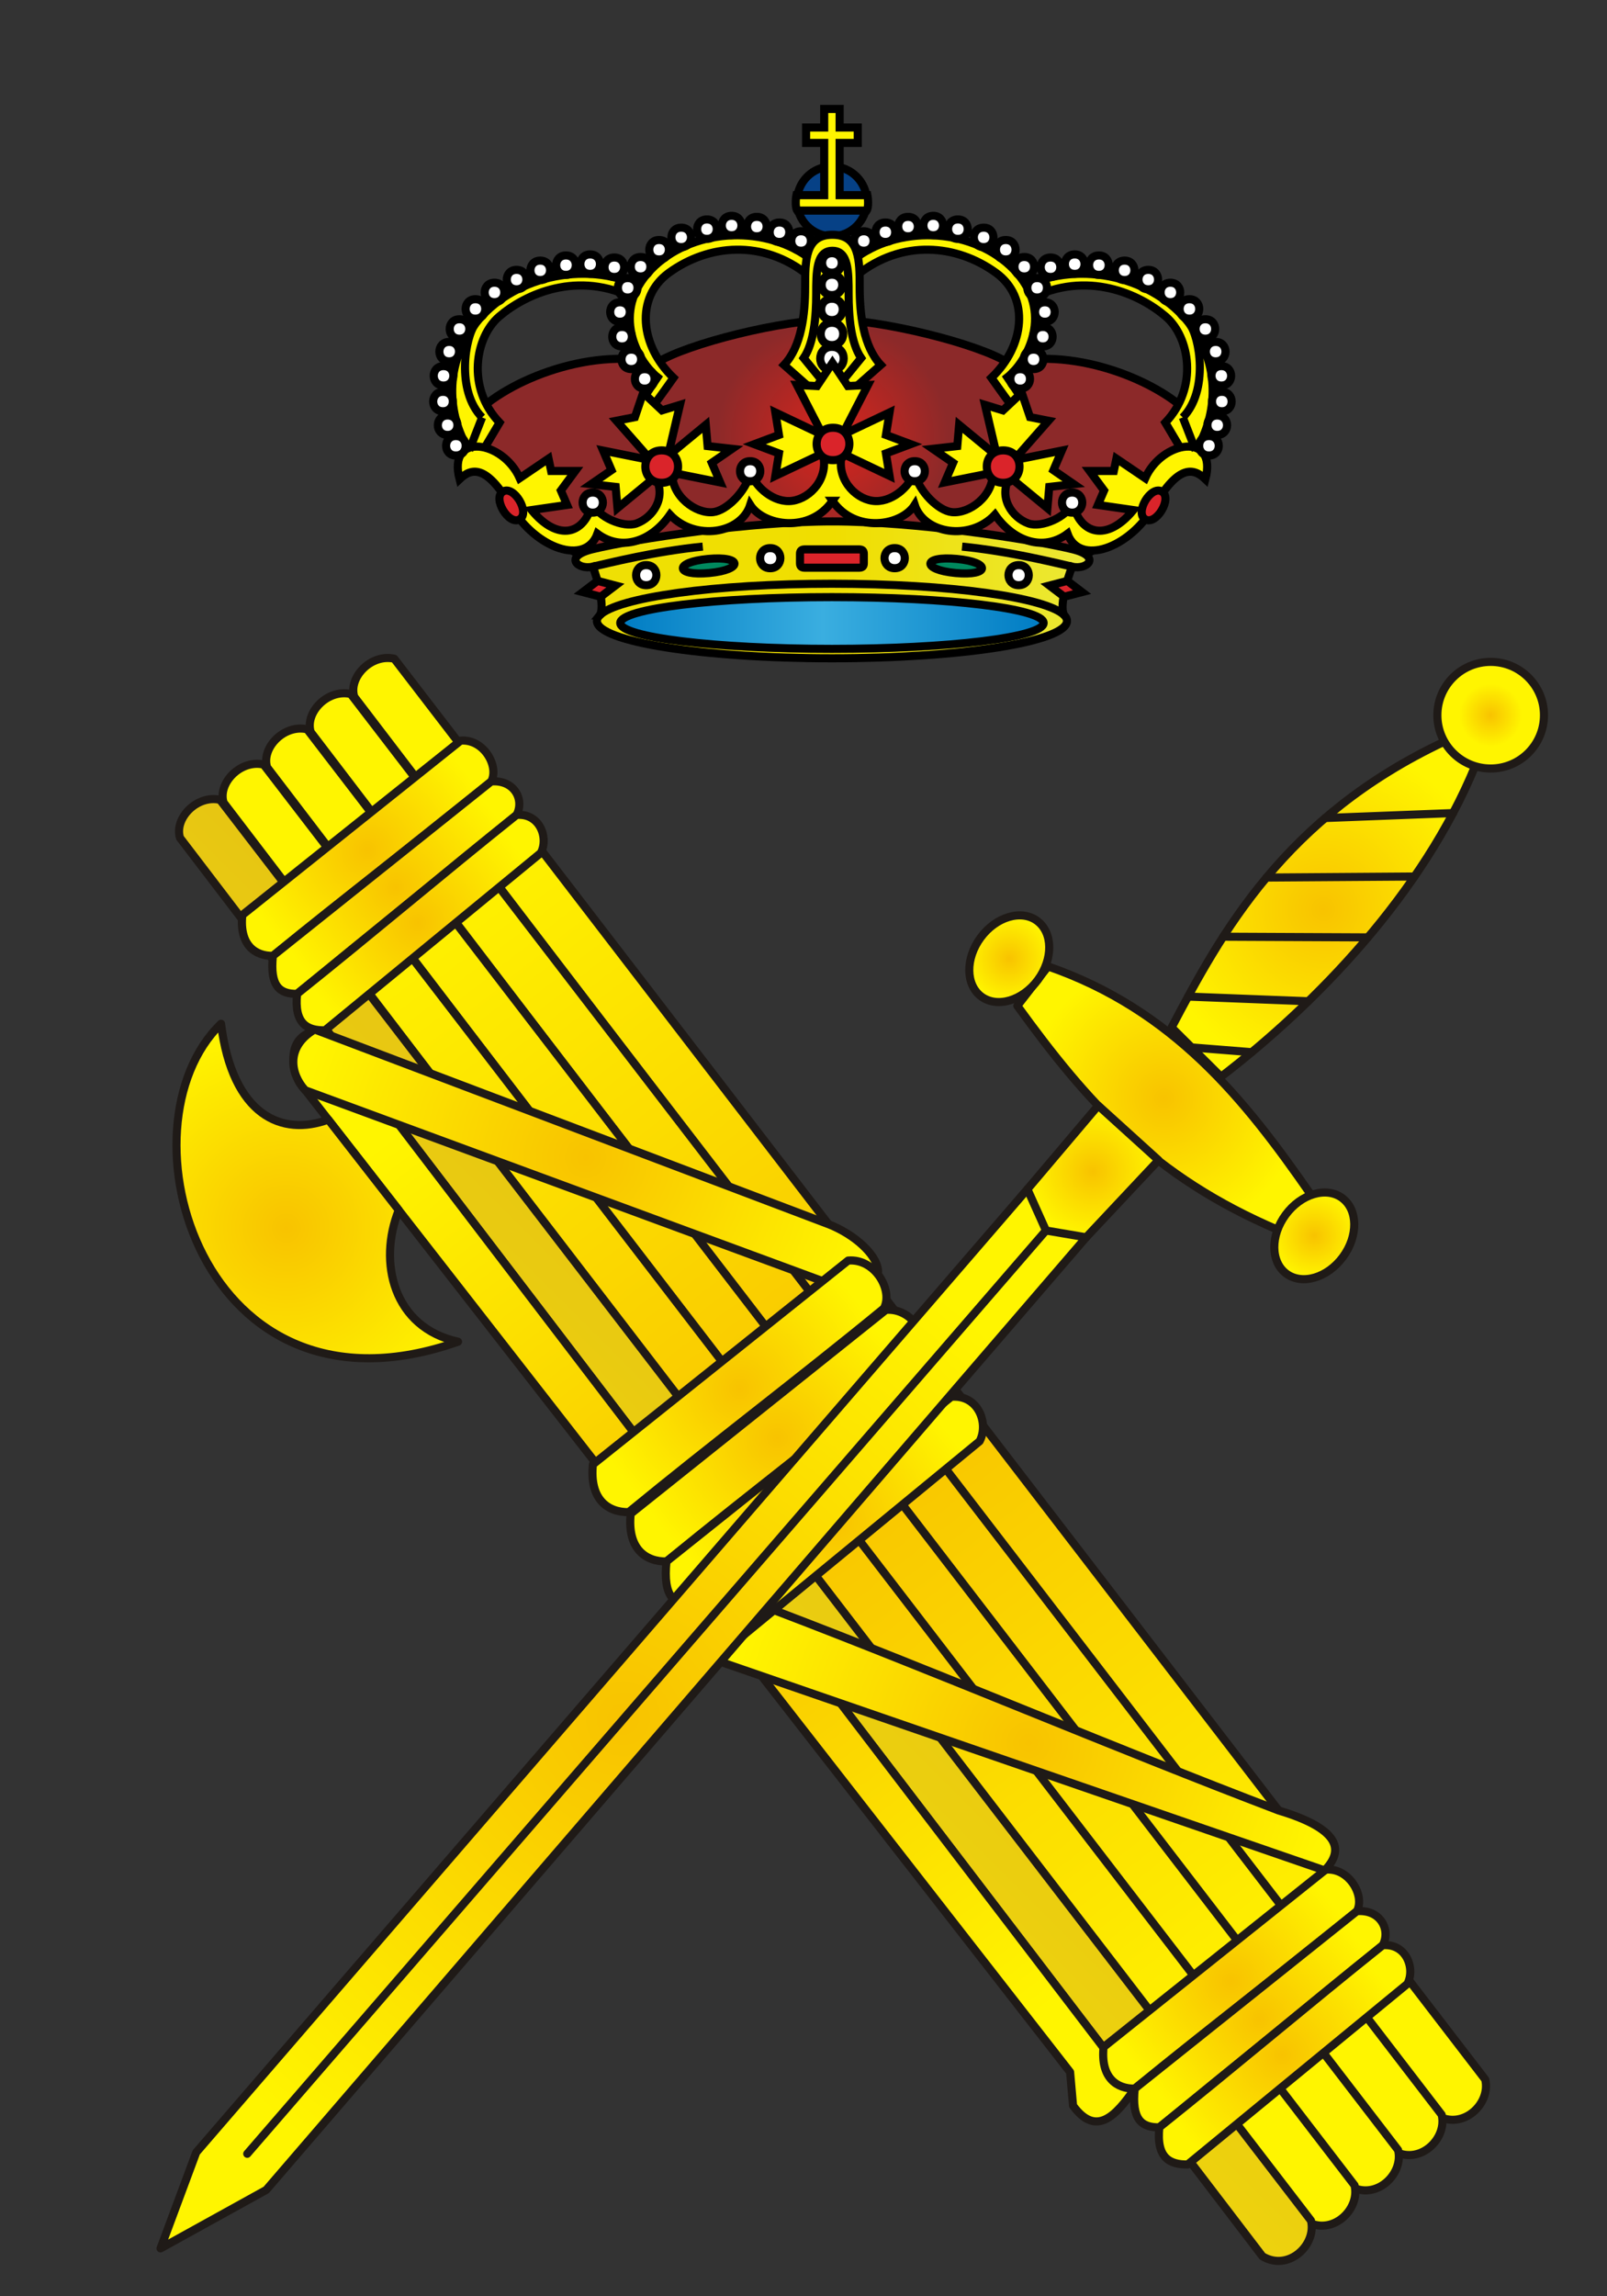 <?xml version="1.0"?>
<svg xmlns:rdf="http://www.w3.org/1999/02/22-rdf-syntax-ns#" xmlns="http://www.w3.org/2000/svg" xmlns:cc="http://web.resource.org/cc/" xmlns:xlink="http://www.w3.org/1999/xlink" xmlns:dc="http://purl.org/dc/elements/1.1/" style="shape-rendering:geometricPrecision;text-rendering:geometricPrecision;image-rendering:optimizeQuality" fill-rule="evenodd" xml:space="preserve" height="100mm" width="70mm" clip-rule="evenodd" viewBox="0 0 70 100">
 <rect x="0" y="0" width="70" height="100" fill="#333333" stroke="none"/>
 <defs>
  <style type="text/css">
    .str1 {stroke:#1F1A17;stroke-width:0.353;stroke-linecap:round;stroke-linejoin:round}
    .str0 {stroke:black;stroke-width:0.353}
    .fil2 {fill:none}
    .fil5 {fill:white}
    .fil6 {fill:#00885E}
    .fil3 {fill:#064186}
    .fil7 {fill:#DA242A}
    .fil4 {fill:#FFF500}
    .fil8 {fill:url(#id0)}
    .fil1 {fill:url(#id1)}
    .fil13 {fill:url(#id2)}
    .fil19 {fill:url(#id3)}
    .fil26 {fill:url(#id4)}
    .fil22 {fill:url(#id5)}
    .fil24 {fill:url(#id6)}
    .fil23 {fill:url(#id7)}
    .fil27 {fill:url(#id8)}
    .fil20 {fill:url(#id9)}
    .fil28 {fill:url(#id10)}
    .fil12 {fill:url(#id11)}
    .fil11 {fill:url(#id12)}
    .fil18 {fill:url(#id13)}
    .fil15 {fill:url(#id14)}
    .fil16 {fill:url(#id15)}
    .fil14 {fill:url(#id16)}
    .fil10 {fill:url(#id17)}
    .fil9 {fill:url(#id18)}
    .fil25 {fill:url(#id19)}
    .fil31 {fill:url(#id20)}
    .fil33 {fill:url(#id21)}
    .fil34 {fill:url(#id22)}
    .fil21 {fill:url(#id23)}
    .fil30 {fill:url(#id24)}
    .fil29 {fill:url(#id25)}
    .fil0 {fill:url(#id26)}
    .fil17 {fill:url(#id27)}
    .fil32 {fill:url(#id28)}
  </style>
  <linearGradient id="id0" y2="27.131" gradientUnits="userSpaceOnUse" x2="45.46" y1="27.131" x1="27.018">
   <stop stop-color="#007CC3" offset="0"/>
   <stop stop-color="#3AAEE0" offset=".478"/>
   <stop stop-color="#007CC3" offset="1"/>
  </linearGradient>
  <linearGradient id="id1" y2="25.686" gradientUnits="userSpaceOnUse" x2="48.003" y1="25.686" x1="24.518">
   <stop stop-color="#EFE105" offset="0"/>
   <stop stop-color="#F0DE00" offset=".502"/>
   <stop stop-color="#EBE938" offset="1"/>
  </linearGradient>
  <linearGradient id="id2" y2="37.486" gradientUnits="userSpaceOnUse" x2="61.758" y1="96.06" x1="3.184">
   <stop stop-color="#FFF500" offset="0"/>
   <stop stop-color="#D5A320" offset="1"/>
  </linearGradient>
  <radialGradient id="id3" gradientUnits="userSpaceOnUse" cy="40.178" cx="18.194" r="5.38">
   <stop stop-color="#F8C300" offset="0"/>
   <stop stop-color="#FFF500" offset="1"/>
  </radialGradient>
  <radialGradient id="id4" cx="36.403" xlink:href="#id3" gradientUnits="userSpaceOnUse" cy="66.308" r="6.29">
  </radialGradient>
  <radialGradient id="id5" cx="55.846" xlink:href="#id3" gradientUnits="userSpaceOnUse" cy="89.484" r="5.476">
  </radialGradient>
  <radialGradient id="id6" cx="32.211" xlink:href="#id3" gradientUnits="userSpaceOnUse" cy="60.481" r="6.403">
  </radialGradient>
  <radialGradient id="id7" cx="33.856" xlink:href="#id3" gradientUnits="userSpaceOnUse" cy="62.63" r="6.403">
  </radialGradient>
  <radialGradient id="id8" cx="44.8" xlink:href="#id3" gradientUnits="userSpaceOnUse" cy="75.902" r="13.359">
  </radialGradient>
  <radialGradient id="id9" cx="53.628" xlink:href="#id3" gradientUnits="userSpaceOnUse" cy="86.282" r="5.574">
  </radialGradient>
  <radialGradient id="id10" cx="27.152" xlink:href="#id3" gradientUnits="userSpaceOnUse" cy="74.851" r="23.064">
  </radialGradient>
  <radialGradient id="id11" cx="34.367" xlink:href="#id3" gradientUnits="userSpaceOnUse" cy="65.094" r="31.83">
  </radialGradient>
  <radialGradient id="id12" cx="36.264" xlink:href="#id3" gradientUnits="userSpaceOnUse" cy="63.557" r="31.83">
  </radialGradient>
  <radialGradient id="id13" cx="17.242" xlink:href="#id3" gradientUnits="userSpaceOnUse" cy="38.654" r="5.38">
  </radialGradient>
  <radialGradient id="id14" cx="12.47" xlink:href="#id3" gradientUnits="userSpaceOnUse" cy="53.48" r="8.897">
  </radialGradient>
  <radialGradient id="id15" cx="25.511" xlink:href="#id3" gradientUnits="userSpaceOnUse" cy="50.412" r="12.735">
  </radialGradient>
  <radialGradient id="id16" cx="31.106" xlink:href="#id3" gradientUnits="userSpaceOnUse" cy="68.607" r="23.779">
  </radialGradient>
  <radialGradient id="id17" cx="38.162" xlink:href="#id3" gradientUnits="userSpaceOnUse" cy="62.021" r="31.83">
  </radialGradient>
  <radialGradient id="id18" cx="40.059" xlink:href="#id3" gradientUnits="userSpaceOnUse" cy="60.485" r="31.83">
  </radialGradient>
  <radialGradient id="id19" cx="35.29" xlink:href="#id3" gradientUnits="userSpaceOnUse" cy="64.526" r="6.289">
  </radialGradient>
  <radialGradient id="id20" cx="64.933" xlink:href="#id3" gradientUnits="userSpaceOnUse" cy="31.146" r="1.37">
  </radialGradient>
  <radialGradient id="id21" cx="43.962" xlink:href="#id3" gradientUnits="userSpaceOnUse" cy="41.752" r="1.887">
  </radialGradient>
  <radialGradient id="id22" cx="47.609" xlink:href="#id3" gradientUnits="userSpaceOnUse" cy="51.015" r="2.869">
  </radialGradient>
  <radialGradient id="id23" cx="54.877" xlink:href="#id3" gradientUnits="userSpaceOnUse" cy="87.934" r="5.475">
  </radialGradient>
  <radialGradient id="id24" cx="57.644" xlink:href="#id3" gradientUnits="userSpaceOnUse" cy="39.593" r="7.296">
  </radialGradient>
  <radialGradient id="id25" cx="50.7" xlink:href="#id3" gradientUnits="userSpaceOnUse" cy="47.826" r="6.003">
  </radialGradient>
  <radialGradient id="id26" gradientUnits="userSpaceOnUse" cy="19.098" cx="36.26" r="5.066">
   <stop stop-color="#DA251D" offset="0"/>
   <stop stop-color="#8C2929" offset="1"/>
  </radialGradient>
  <radialGradient id="id27" cx="16.015" xlink:href="#id3" gradientUnits="userSpaceOnUse" cy="37.031" r="5.477">
  </radialGradient>
  <radialGradient id="id28" cx="57.249" xlink:href="#id3" gradientUnits="userSpaceOnUse" cy="53.82" r="1.887">
  </radialGradient>
 </defs>
 <g id="Capa_x0020_1">
  <g id="_49298856">
   <path id="_49630040" d="m36.26 13.921c2.106 0 6.319 1.031 7.664 1.883 2.958-0.717 6.812 0.851 8.157 2.51-0.134 1.972-1.479 2.196-2.106 3.586-0.627 1.389-2.106 1.793-2.824 2.376-1.389-0.359-7.798-1.255-10.891-1.255-3.092 0-9.502 0.896-10.891 1.255-0.717-0.583-2.196-0.986-2.823-2.376-0.627-1.389-1.972-1.613-2.107-3.586 1.345-1.658 5.199-3.227 8.157-2.51 1.344-0.852 5.558-1.883 7.664-1.883z" class="fil0 str0"/>
   <path id="_49628808" d="m26.12 26.8c-0.078 0.081-0.118 0.16-0.118 0.244 0 0.896 4.583 1.623 10.237 1.623 5.654 0 10.237-0.726 10.237-1.623 0-0.084-0.034-0.163-0.111-0.244-0.235-0.291 0.092-1.539 0.339-2.122 0.65 0.157 1.3-0.448 0-0.762-1.839-0.444-6.857-1.21-10.443-1.21s-8.604 0.766-10.443 1.21c-1.3 0.314-0.65 0.919 0 0.762 0.246 0.583 0.537 1.83 0.302 2.122z" class="fil1 str0"/>
   <path id="_49628016" d="m25.818 24.678c0.695-0.157 2.734-0.672 4.795-0.874" class="fil2 str0"/>
   <path id="_49627024" d="m46.365 26.8c-0.751-0.779-5.002-1.379-10.126-1.379-5.124 0-9.368 0.601-10.119 1.379" class="fil2 str0"/>
   <path id="_49626096" d="m46.703 24.678c-0.695-0.157-2.734-0.672-4.796-0.874" class="fil2 str0"/>
   <path id="_49625048" d="m36.238 10.288c0.84 0 1.521-0.681 1.521-1.521s-0.681-1.521-1.521-1.521-1.521 0.681-1.521 1.521 0.681 1.521 1.521 1.521z" class="fil3 str0"/>
   <path id="_49623928" d="m36.574 4.745v0.807h0.789v0.672h-0.789v2.275h1.21c0.034 0.168 0.056 0.538-0.033 0.672h-3.025c-0.09-0.135-0.067-0.504-0.034-0.672h1.21v-2.275h-0.789v-0.672h0.789v-0.807h0.672z" class="fil4 str0"/>
   <path id="_49623136" d="m27.924 12.487c-2.51-1.21-5.69-0.384-7.216 1.614-1.524 1.994-1.076 4.258-0.269 5.513l0.538 0.112 0.784-1.322c-1.457-1.524-1.058-3.726-0.022-4.616 1.121-0.964 3.429-2.062 5.938-0.762l0.246-0.538z" class="fil4 str0"/>
   <path id="_49621800" d="m44.597 12.487c2.51-1.21 5.69-0.384 7.216 1.614 1.524 1.994 1.076 4.258 0.269 5.513l-0.537 0.112-0.784-1.322c1.456-1.524 1.058-3.726 0.022-4.616-1.12-0.964-3.428-2.062-5.938-0.762l-0.247-0.538z" class="fil4 str0"/>
   <path id="_49620696" d="m35.185 11.187c-2.017-1.434-5.109-1.21-6.812 0.538-1.819 1.866-0.583 4.034 0.269 4.706l-0.56 0.829 0.381 0.404c0.224-0.292 0.874-1.21 0.874-1.21-1.456-1.389-1.681-3.496-0.202-4.572 1.715-1.247 4.101-1.479 6.073 0.112l-0.022-0.807z" class="fil4 str0"/>
   <path id="_49619312" d="m37.336 11.187c2.017-1.434 5.109-1.21 6.812 0.538 1.819 1.866 0.583 4.034-0.269 4.706l0.56 0.829-0.381 0.404c-0.224-0.292-0.874-1.21-0.874-1.21 1.457-1.389 1.681-3.496 0.202-4.572-1.715-1.247-4.101-1.479-6.073 0.112l0.022-0.807z" class="fil4 str0"/>
   <path id="_49618488" d="m36.26 17.753l2.106-1.86c-0.762-0.807-0.919-2.218-0.919-3.383 0-1.165 0-2.286-1.188-2.286-1.188 0-1.188 1.121-1.188 2.286 0 1.165-0.157 2.577-0.919 3.383l2.107 1.86z" class="fil4 str0"/>
   <path id="_49617696" d="m36.26 17.126l1.251-1.533c-0.453-0.665-0.546-1.828-0.546-2.788 0-0.961 0-1.884-0.705-1.884-0.706 0-0.706 0.923-0.706 1.884 0 0.96-0.093 2.124-0.546 2.788l1.251 1.533z" class="fil4 str0"/>
   <path id="_49616720" d="m36.238 16.118c-0.68 0-0.68-1.013 0-1.013 0.69 0 0.68 1.013 0 1.013z" class="fil5 str0"/>
   <path id="_49611688" d="m36.238 15.029c-0.652 0-0.652-0.972 0-0.972 0.661 0 0.652 0.972 0 0.972z" class="fil5 str0"/>
   <path id="_49611480" d="m36.238 13.94c-0.624 0-0.624-0.931 0-0.931 0.633 0 0.625 0.931 0 0.931z" class="fil5 str0"/>
   <path id="_49613152" d="m36.238 12.851c-0.597 0-0.597-0.889 0-0.889 0.605 0 0.597 0.889 0 0.889z" class="fil5 str0"/>
   <path id="_49614816" d="m36.238 11.874c-0.569 0-0.569-0.848 0-0.848 0.577 0 0.569 0.848 0 0.848z" class="fil5 str0"/>
   <path id="_49610328" d="m36.26 21.81c0.986 1.434 3.003 1.098 3.585 0.179 0.404 1.255 2.398 1.591 3.496 0.426 0.807 1.165 2.107 1.613 3.16 0.829 0.515 1.412 2.689 0.65 3.765-1.188 1.075-1.837 1.725-1.681 2.241-1.188 0.538-2.062-1.883-1.703-2.622-0.045l-1.255-0.851-0.112 0.538h-1.053l0.628 0.851-0.269 0.628 1.546 0.224c-1.165 1.412-2.331 1.053-2.645-0.314-0.246 0.628-1.367 1.098-1.927 0.897-0.717-0.258-1.325-1.132-0.821-2.025l1.648 1.357 0.08-0.924 1.067-0.12-0.885-0.609 0.365-0.853-2.093 0.42 1.511-1.718-0.803-0.158-0.36-1.063-0.819 0.768-0.783-0.239 0.522 2.227-1.648-1.357-0.08 0.924-1.067 0.12 0.885 0.609-0.365 0.853 2.093-0.42c0.024 1.025-1.029 1.796-1.786 1.714-0.58-0.062-1.412-0.874-1.636-1.725-0.202 0.627-1.008 1.344-1.815 1.233-0.807-0.112-1.613-1.009-1.322-2.065l2.062 0.979-0.157-0.979 1.076-0.402-1.076-0.402 0.157-0.979-2.062 0.979 1.121-2.174-0.874 0.045-0.672-1.008-0.672 1.008-0.874-0.045 1.121 2.174-2.062-0.979 0.157 0.979-1.075 0.402 1.075 0.402-0.157 0.979 2.062-0.979c0.291 1.056-0.516 1.953-1.322 2.065-0.807 0.112-1.613-0.605-1.815-1.233-0.224 0.852-1.056 1.663-1.636 1.725-0.758 0.082-1.811-0.69-1.786-1.714l2.093 0.42-0.365-0.853 0.885-0.609-1.067-0.12-0.08-0.924-1.648 1.357 0.523-2.227-0.783 0.239-0.819-0.768-0.36 1.063-0.803 0.158 1.511 1.718-2.093-0.42 0.365 0.853-0.885 0.609 1.067 0.12 0.08 0.924 1.648-1.357c0.504 0.893-0.104 1.767-0.821 2.025-0.56 0.202-1.681-0.269-1.927-0.897-0.314 1.367-1.479 1.726-2.644 0.314l1.546-0.224-0.269-0.628 0.628-0.851h-1.053l-0.112-0.538-1.255 0.851c-0.74-1.658-3.16-2.017-2.622 0.045 0.516-0.493 1.165-0.65 2.241 1.188 1.075 1.838 3.249 2.6 3.765 1.188 1.053 0.784 2.353 0.336 3.16-0.829 1.098 1.165 3.092 0.829 3.496-0.426 0.583 0.919 2.6 1.255 3.586-0.179z" class="fil4 str0"/>
   <path id="_49609336" d="m30.837 24.342c-1.494 0.141-1.436 0.753 0.058 0.612 1.493-0.141 1.457-0.755-0.058-0.612z" class="fil6 str0"/>
   <path id="_49608344" d="m41.684 24.342c1.493 0.141 1.436 0.753-0.058 0.612-1.493-0.141-1.457-0.755 0.058-0.612z" class="fil6 str0"/>
   <path id="_49607352" d="m28.821 19.614c-0.947 0-0.947 1.412 0 1.412s0.961-1.412 0-1.412z" class="fil7 str0"/>
   <path id="_49606328" d="m36.283 18.628c-0.947 0-0.947 1.412 0 1.412s0.961-1.412 0-1.412z" class="fil7 str0"/>
   <path id="_49605336" d="m21.908 21.407c-0.472 0.284 0.256 1.493 0.728 1.209 0.472-0.284-0.249-1.498-0.728-1.209z" class="fil7 str0"/>
   <path id="_49604208" d="m43.7 19.614c0.947 0 0.947 1.412 0 1.412s-0.961-1.412 0-1.412z" class="fil7 str0"/>
   <path id="_49603216" d="m50.613 21.407c0.472 0.284-0.256 1.493-0.728 1.209-0.472-0.284 0.249-1.498 0.728-1.209z" class="fil7 str0"/>
   <path id="_49602096" d="m37.414 24.723c0.146 0 0.213-0.051 0.213-0.191v-0.415c0-0.14-0.067-0.191-0.213-0.191h-2.353c-0.146 0-0.213 0.051-0.213 0.191v0.415c0 0.14 0.067 0.191 0.213 0.191h2.353z" class="fil7 str0"/>
   <polygon id="_49601120" points="25.388 25.784 26.167 25.986 26.807 25.5 26.029 25.297" class="fil7 str0"/>
   <polygon id="_49599792" points="47.132 25.784 46.354 25.986 45.714 25.5 46.492 25.297" class="fil7 str0"/>
   <path id="_49598800" d="m27.902 11.192c-0.569 0-0.569 0.847 0 0.847 0.568 0 0.577-0.847 0-0.847z" class="fil5 str0"/>
   <path id="_49597808" d="m28.708 10.452c-0.568 0-0.568 0.847 0 0.847s0.577-0.847 0-0.847z" class="fil5 str0"/>
   <path id="_49596816" d="m29.672 9.914c-0.569 0-0.569 0.847 0 0.847 0.568 0 0.577-0.847 0-0.847z" class="fil5 str0"/>
   <path id="_49595824" d="m30.792 9.556c-0.568 0-0.568 0.847 0 0.847 0.569 0 0.577-0.847 0-0.847z" class="fil5 str0"/>
   <path id="_49594832" d="m31.868 9.399c-0.569 0-0.569 0.847 0 0.847 0.568 0 0.577-0.847 0-0.847z" class="fil5 str0"/>
   <path id="_49593696" d="m32.966 9.444c-0.569 0-0.569 0.847 0 0.847 0.568 0 0.577-0.847 0-0.847z" class="fil5 str0"/>
   <path id="_49592704" d="m33.952 9.69c-0.569 0-0.569 0.847 0 0.847 0.568 0 0.577-0.847 0-0.847z" class="fil5 str0"/>
   <path id="_49591712" d="m34.893 10.071c-0.568 0-0.568 0.847 0 0.847 0.569 0 0.577-0.847 0-0.847z" class="fil5 str0"/>
   <path id="_49590720" d="m27.342 12.11c-0.569 0-0.569 0.847 0 0.847 0.568 0 0.577-0.847 0-0.847z" class="fil5 str0"/>
   <path id="_49589720" d="m27.005 13.164c-0.568 0-0.568 0.847 0 0.847 0.569 0 0.577-0.847 0-0.847z" class="fil5 str0"/>
   <path id="_49588728" d="m27.095 14.24c-0.568 0-0.568 0.847 0 0.847 0.569 0 0.577-0.847 0-0.847z" class="fil5 str0"/>
   <path id="_49587736" d="m27.498 15.226c-0.568 0-0.568 0.847 0 0.847 0.568 0 0.577-0.847 0-0.847z" class="fil5 str0"/>
   <path id="_49586744" d="m28.081 16.077c-0.568 0-0.568 0.847 0 0.847s0.577-0.847 0-0.847z" class="fil5 str0"/>
   <path id="_49585720" d="m26.759 11.214c-0.569 0-0.569 0.847 0 0.847 0.568 0 0.577-0.847 0-0.847z" class="fil5 str0"/>
   <path id="_49584728" d="m25.706 11.08c-0.568 0-0.568 0.847 0 0.847 0.569 0 0.577-0.847 0-0.847z" class="fil5 str0"/>
   <path id="_49583600" d="m24.652 11.124c-0.568 0-0.568 0.847 0 0.847 0.569 0 0.577-0.847 0-0.847z" class="fil5 str0"/>
   <path id="_49582608" d="m23.532 11.349c-0.569 0-0.569 0.847 0 0.847s0.577-0.847 0-0.847z" class="fil5 str0"/>
   <path id="_49581584" d="m22.501 11.752c-0.569 0-0.569 0.847 0 0.847s0.577-0.847 0-0.847z" class="fil5 str0"/>
   <path id="_49580592" d="m21.538 12.312c-0.569 0-0.569 0.847 0 0.847 0.568 0 0.577-0.847 0-0.847z" class="fil5 str0"/>
   <path id="_49579600" d="m20.708 13.03c-0.568 0-0.568 0.847 0 0.847s0.577-0.847 0-0.847z" class="fil5 str0"/>
   <path id="_49578608" d="m20.014 13.903c-0.568 0-0.568 0.847 0 0.847 0.569 0 0.576-0.847 0-0.847z" class="fil5 str0"/>
   <path id="_49577584" d="m19.565 14.89c-0.568 0-0.568 0.847 0 0.847 0.569 0 0.577-0.847 0-0.847z" class="fil5 str0"/>
   <path id="_49576592" d="m19.319 15.943c-0.569 0-0.569 0.847 0 0.847 0.568 0 0.577-0.847 0-0.847z" class="fil5 str0"/>
   <path id="_49575600" d="m19.296 17.063c-0.569 0-0.569 0.847 0 0.847 0.568 0 0.577-0.847 0-0.847z" class="fil5 str0"/>
   <path id="_49574608" d="m19.498 18.094c-0.569 0-0.569 0.847 0 0.847 0.568 0 0.577-0.847 0-0.847z" class="fil5 str0"/>
   <path id="_49573448" d="m19.857 18.99c-0.568 0-0.568 0.847 0 0.847 0.569 0 0.577-0.847 0-0.847z" class="fil5 str0"/>
   <path id="_49572456" d="m44.619 11.192c0.569 0 0.569 0.847 0 0.847-0.568 0-0.577-0.847 0-0.847z" class="fil5 str0"/>
   <path id="_49571464" d="m43.812 10.452c0.568 0 0.568 0.847 0 0.847-0.569 0-0.577-0.847 0-0.847z" class="fil5 str0"/>
   <path id="_49377256" d="m42.849 9.914c0.568 0 0.568 0.847 0 0.847-0.569 0-0.577-0.847 0-0.847z" class="fil5 str0"/>
   <path id="_49376928" d="m41.728 9.556c0.568 0 0.568 0.847 0 0.847-0.569 0-0.577-0.847 0-0.847z" class="fil5 str0"/>
   <path id="_49375936" d="m40.653 9.399c0.569 0 0.569 0.847 0 0.847-0.568 0-0.577-0.847 0-0.847z" class="fil5 str0"/>
   <path id="_49374944" d="m39.555 9.444c0.569 0 0.569 0.847 0 0.847s-0.577-0.847 0-0.847z" class="fil5 str0"/>
   <path id="_49373952" d="m38.569 9.69c0.568 0 0.568 0.847 0 0.847-0.569 0-0.577-0.847 0-0.847z" class="fil5 str0"/>
   <path id="_49372960" d="m37.627 10.071c0.569 0 0.569 0.847 0 0.847-0.568 0-0.577-0.847 0-0.847z" class="fil5 str0"/>
   <path id="_49371968" d="m45.179 12.11c0.569 0 0.569 0.847 0 0.847-0.568 0-0.577-0.847 0-0.847z" class="fil5 str0"/>
   <path id="_49370840" d="m45.516 13.164c0.568 0 0.568 0.847 0 0.847-0.569 0-0.577-0.847 0-0.847z" class="fil5 str0"/>
   <path id="_49369848" d="m45.426 14.24c0.568 0 0.568 0.847 0 0.847-0.569 0-0.577-0.847 0-0.847z" class="fil5 str0"/>
   <path id="_49368824" d="m45.023 15.226c0.569 0 0.569 0.847 0 0.847s-0.577-0.847 0-0.847z" class="fil5 str0"/>
   <path id="_49367832" d="m44.44 16.077c0.569 0 0.569 0.847 0 0.847-0.568 0-0.577-0.847 0-0.847z" class="fil5 str0"/>
   <path id="_49366840" d="m45.762 11.214c0.568 0 0.568 0.847 0 0.847-0.569 0-0.577-0.847 0-0.847z" class="fil5 str0"/>
   <path id="_49365848" d="m46.816 11.08c0.568 0 0.568 0.847 0 0.847-0.569 0-0.577-0.847 0-0.847z" class="fil5 str0"/>
   <path id="_49364824" d="m47.869 11.124c0.568 0 0.568 0.847 0 0.847-0.569 0-0.577-0.847 0-0.847z" class="fil5 str0"/>
   <path id="_49362984" d="m48.989 11.349c0.568 0 0.568 0.847 0 0.847-0.569 0-0.577-0.847 0-0.847z" class="fil5 str0"/>
   <path id="_49362776" d="m50.02 11.752c0.568 0 0.568 0.847 0 0.847-0.569 0-0.577-0.847 0-0.847z" class="fil5 str0"/>
   <path id="_49361736" d="m50.984 12.312c0.568 0 0.568 0.847 0 0.847-0.569 0-0.577-0.847 0-0.847z" class="fil5 str0"/>
   <path id="_49360576" d="m51.812 13.03c0.569 0 0.569 0.847 0 0.847-0.568 0-0.577-0.847 0-0.847z" class="fil5 str0"/>
   <path id="_49359584" d="m52.507 13.903c0.568 0 0.568 0.847 0 0.847-0.569 0-0.577-0.847 0-0.847z" class="fil5 str0"/>
   <path id="_49358592" d="m52.956 14.89c0.568 0 0.568 0.847 0 0.847-0.569 0-0.577-0.847 0-0.847z" class="fil5 str0"/>
   <path id="_49357600" d="m53.202 15.943c0.568 0 0.568 0.847 0 0.847-0.569 0-0.577-0.847 0-0.847z" class="fil5 str0"/>
   <path id="_49356576" d="m53.224 17.063c0.568 0 0.568 0.847 0 0.847s-0.577-0.847 0-0.847z" class="fil5 str0"/>
   <path id="_49355584" d="m53.023 18.094c0.569 0 0.569 0.847 0 0.847-0.568 0-0.577-0.847 0-0.847z" class="fil5 str0"/>
   <path id="_49354592" d="m52.664 18.99c0.568 0 0.568 0.847 0 0.847-0.568 0-0.577-0.847 0-0.847z" class="fil5 str0"/>
   <path id="_49353600" d="m25.818 21.45c-0.587 0-0.587 0.875 0 0.875 0.587 0 0.595-0.875 0-0.875z" class="fil5 str0"/>
   <path id="_49352608" d="m32.675 20.083c-0.587 0-0.587 0.875 0 0.875s0.596-0.875 0-0.875z" class="fil5 str0"/>
   <path id="_49351616" d="m46.703 21.45c0.587 0 0.587 0.875 0 0.875-0.587 0-0.596-0.875 0-0.875z" class="fil5 str0"/>
   <path id="_49350488" d="m39.846 20.083c0.588 0 0.588 0.875 0 0.875-0.587 0-0.596-0.875 0-0.875z" class="fil5 str0"/>
   <path id="_49349496" d="m33.549 23.87c-0.587 0-0.587 0.875 0 0.875s0.596-0.875 0-0.875z" class="fil5 str0"/>
   <path id="_49348504" d="m28.148 24.61c-0.587 0-0.587 0.875 0 0.875 0.587 0 0.596-0.875 0-0.875z" class="fil5 str0"/>
   <path id="_49347512" d="m38.972 23.87c0.588 0 0.588 0.875 0 0.875-0.587 0-0.595-0.875 0-0.875z" class="fil5 str0"/>
   <path id="_49346248" d="m44.373 24.61c0.587 0 0.587 0.875 0 0.875s-0.596-0.875 0-0.875z" class="fil5 str0"/>
   <path id="_49345456" d="m36.239 28.258c5.092 0 9.221-0.505 9.221-1.127 0-0.622-4.129-1.127-9.221-1.127-5.093 0-9.221 0.505-9.221 1.127 0 0.623 4.128 1.127 9.221 1.127z" class="fil8 str0"/>
   <path id="_49344664" d="m20.708 14.101c-0.448 0.56-0.852 2.913 0.291 4.079" class="fil2 str0"/>
   <line id="_49343872" y2="19.613" class="fil2 str0" x2="20.44" y1="18.179" x1="21"/>
   <path id="_49343080" d="m51.812 14.101c0.449 0.56 0.852 2.913-0.291 4.079" class="fil2 str0"/>
   <line id="_49342144" y2="19.613" class="fil2 str0" x2="52.081" y1="18.179" x1="51.522"/>
   <path id="_49340856" d="m15.431 30.344c-0.262-0.853 0.741-1.887 1.744-1.657l47.52 61.871c0.258 1.06-0.99 2.24-2.116 1.554-15.716-20.589-31.432-41.179-47.147-61.768z" class="fil9 str1"/>
   <path id="_49339704" d="m13.534 31.88c-0.262-0.853 0.741-1.887 1.744-1.657l47.52 61.871c0.258 1.06-0.99 2.24-2.116 1.554-15.716-20.589-31.432-41.179-47.147-61.768z" class="fil10 str1"/>
   <path id="_49338552" d="m11.636 33.417c-0.262-0.853 0.741-1.887 1.744-1.657l47.52 61.871c0.258 1.06-0.99 2.24-2.116 1.554-15.716-20.589-31.432-41.179-47.147-61.768z" class="fil11 str1"/>
   <path id="_49337760" d="m9.739 34.953c-0.262-0.853 0.741-1.887 1.744-1.657l47.52 61.871c0.258 1.06-0.99 2.24-2.116 1.554-15.716-20.589-31.432-41.179-47.147-61.768z" class="fil12 str1"/>
   <path id="_49336968" d="m7.841 36.489c-0.262-0.853 0.741-1.887 1.744-1.657l47.52 61.871c0.258 1.06-0.99 2.24-2.116 1.554-15.716-20.589-31.432-41.179-47.147-61.768z" class="fil13 str1"/>
   <path id="_49335424" d="m20.688 53.32c-2.161-2.831-4.321-5.661-6.482-8.492-1.397 0.043-1.722 1.044-1.162 2.32l33.569 43.089c0.084 0.946 0.129 1.463 0.129 1.463 0.996 1.364 1.851 0.472 2.686-0.742l-28.74-37.638z" class="fil14 str1"/>
   <path id="_49334272" d="m19.951 58.429c-2.831-0.615-3.489-3.472-2.581-5.729-1.024-1.314-2.048-2.628-3.071-3.943-2.009 0.746-4.168-0.164-4.671-4.174-4.638 4.492-0.869 17.793 10.324 13.846z" class="fil15 str1"/>
   <line id="_49333224" y2="53.587" class="fil2 str1" x2="45.562" y1="94.723" x1="9.966"/>
   <path id="_49332072" d="m36.087 53.311c-7.461-2.826-14.921-5.652-22.382-8.479-1.28 0.763-1.055 1.947-0.409 2.649 7.51 2.769 15.021 5.539 22.531 8.308 3.699 0.919 2.642-1.532 0.26-2.479z" class="fil16 str1"/>
   <path id="_49330920" d="m11.888 41.626c-0.766 0.012-1.47-0.466-1.333-1.778 3.17-2.531 6.34-5.063 9.51-7.594 1.001-0.086 1.687 1.112 1.333 1.778-3.134 2.575-6.376 5.019-9.51 7.594z" class="fil17 str1"/>
   <path id="_49329632" d="m12.941 43.281c-0.766 0.012-1.191-0.343-1.054-1.655 3.17-2.531 6.34-5.063 9.51-7.594 1.001-0.086 1.459 0.791 1.105 1.457-3.134 2.575-6.428 5.217-9.562 7.792z" class="fil18 str1"/>
   <path id="_49328480" d="m14.155 44.87c-0.766 0.012-1.351-0.277-1.214-1.589 3.17-2.531 6.392-5.261 9.562-7.792 1.001-0.086 1.407 0.989 1.054 1.655l-9.402 7.726z" class="fil19 str1"/>
   <path id="_49327328" d="m49.428 90.958c-0.779 0.012-1.496-0.474-1.357-1.81l9.678-7.728c1.018-0.088 1.717 1.132 1.357 1.81-3.189 2.621-6.489 5.107-9.678 7.728z" class="fil20 str1"/>
   <path id="_49326176" d="m50.5 92.643c-0.779 0.012-1.212-0.349-1.072-1.685 3.226-2.576 6.452-5.152 9.678-7.728 1.018-0.088 1.485 0.805 1.125 1.483-3.189 2.621-6.542 5.309-9.731 7.93z" class="fil21 str1"/>
   <path id="_49325024" d="m51.735 94.26c-0.779 0.012-1.375-0.282-1.235-1.618 3.226-2.576 6.505-5.354 9.731-7.93 1.018-0.088 1.432 1.007 1.072 1.685-3.189 2.621-6.379 5.242-9.568 7.863z" class="fil22 str1"/>
   <path id="_49323840" d="m29.031 68c-0.895 0.014-1.719-0.545-1.558-2.079 3.706-2.959 7.411-5.918 11.117-8.877 1.17-0.101 1.972 1.3 1.558 2.079-3.664 3.01-7.453 5.867-11.117 8.877z" class="fil23 str1"/>
   <path id="_49322688" d="m27.386 65.852c-0.895 0.014-1.719-0.545-1.558-2.079 3.706-2.959 7.411-5.918 11.117-8.877 1.17-0.101 1.972 1.3 1.558 2.079-3.664 3.01-7.453 5.867-11.117 8.877z" class="fil24 str1"/>
   <path id="_49321536" d="m30.263 69.936c-0.895 0.014-1.392-0.401-1.232-1.935 3.705-2.959 7.411-5.918 11.117-8.877 1.17-0.101 1.706 0.925 1.292 1.704-3.663 3.011-7.514 6.098-11.177 9.108z" class="fil25 str1"/>
   <path id="_49320744" d="m31.682 71.794c-0.895 0.014-1.579-0.324-1.419-1.858 3.705-2.959 7.472-6.149 11.177-9.108 1.17-0.101 1.645 1.156 1.232 1.935-3.663 3.011-7.327 6.021-10.99 9.031z" class="fil26 str1"/>
   <path id="_49318840" d="m31.442 72.39l0.239-0.596 2.035-1.673c7.3 2.783 14.681 5.941 21.981 8.724 3.317 0.991 2.481 2.102 2.006 2.611l-26.262-9.066z" class="fil27 str1"/>
   <line id="_49317656" y2="93.315" class="fil2 str1" x2="11.185" y1="71.289" x1="30.455"/>
   <polygon id="_49316568" points="47.312 53.884 44.754 51.788 8.549 93.733 6.993 97.915 11.596 95.369" class="fil28 str1"/>
   <line id="_49311200" y2="93.795" class="fil2 str1" x2="10.77" y1="53.587" x1="45.562"/>
   <path id="_49310408" d="m55.68 53.566c-5.453-2.326-8.313-5.549-11.366-9.765 0.446-0.572 0.891-1.143 1.337-1.715 5.476 1.897 8.583 5.811 11.434 9.917-0.468 0.521-0.937 1.041-1.405 1.562z" class="fil29 str1"/>
   <path id="_49308784" d="m64.254 33.367c-0.446-0.357-0.892-0.713-1.338-1.07-6.97 3.285-9.714 8.331-11.882 12.449 0.718 0.715 1.436 1.429 2.154 2.144 4.169-3.195 8.786-7.99 11.066-13.522z" class="fil30 str1"/>
   <circle id="_49307808" cy="31.146" cx="64.933" r="2.322" class="fil31 str1"/>
   <line id="_49306760" y2="35.408" class="fil2 str1" x2="63.293" y1="35.624" x1="57.724"/>
   <line id="_49305712" y2="38.171" class="fil2 str1" x2="61.614" y1="38.216" x1="55.169"/>
   <line id="_49304664" y2="40.822" class="fil2 str1" x2="59.584" y1="40.793" x1="53.283"/>
   <line id="_49303616" y2="43.604" class="fil2 str1" x2="56.986" y1="43.4" x1="51.752"/>
   <line id="_49302192" y2="45.822" class="fil2 str1" x2="54.524" y1="45.614" x1="51.907"/>
   <path id="_49301400" d="m58.465 52.173c0.689 0.508 0.702 1.658 0.031 2.567-0.671 0.91-1.774 1.236-2.462 0.728-0.689-0.508-0.703-1.658-0.031-2.568 0.671-0.91 1.774-1.236 2.462-0.728z" class="fil32 str1"/>
   <path id="_49300256" d="m45.178 40.104c0.689 0.508 0.703 1.658 0.032 2.567-0.671 0.91-1.774 1.236-2.463 0.728-0.689-0.508-0.702-1.658-0.031-2.568 0.671-0.91 1.774-1.236 2.462-0.728z" class="fil33 str1"/>
   <polygon id="_49299056" points="47.312 53.884 50.465 50.526 47.838 48.146 44.754 51.788 45.562 53.587" class="fil34 str1"/>
  </g>
 </g>
</svg>
